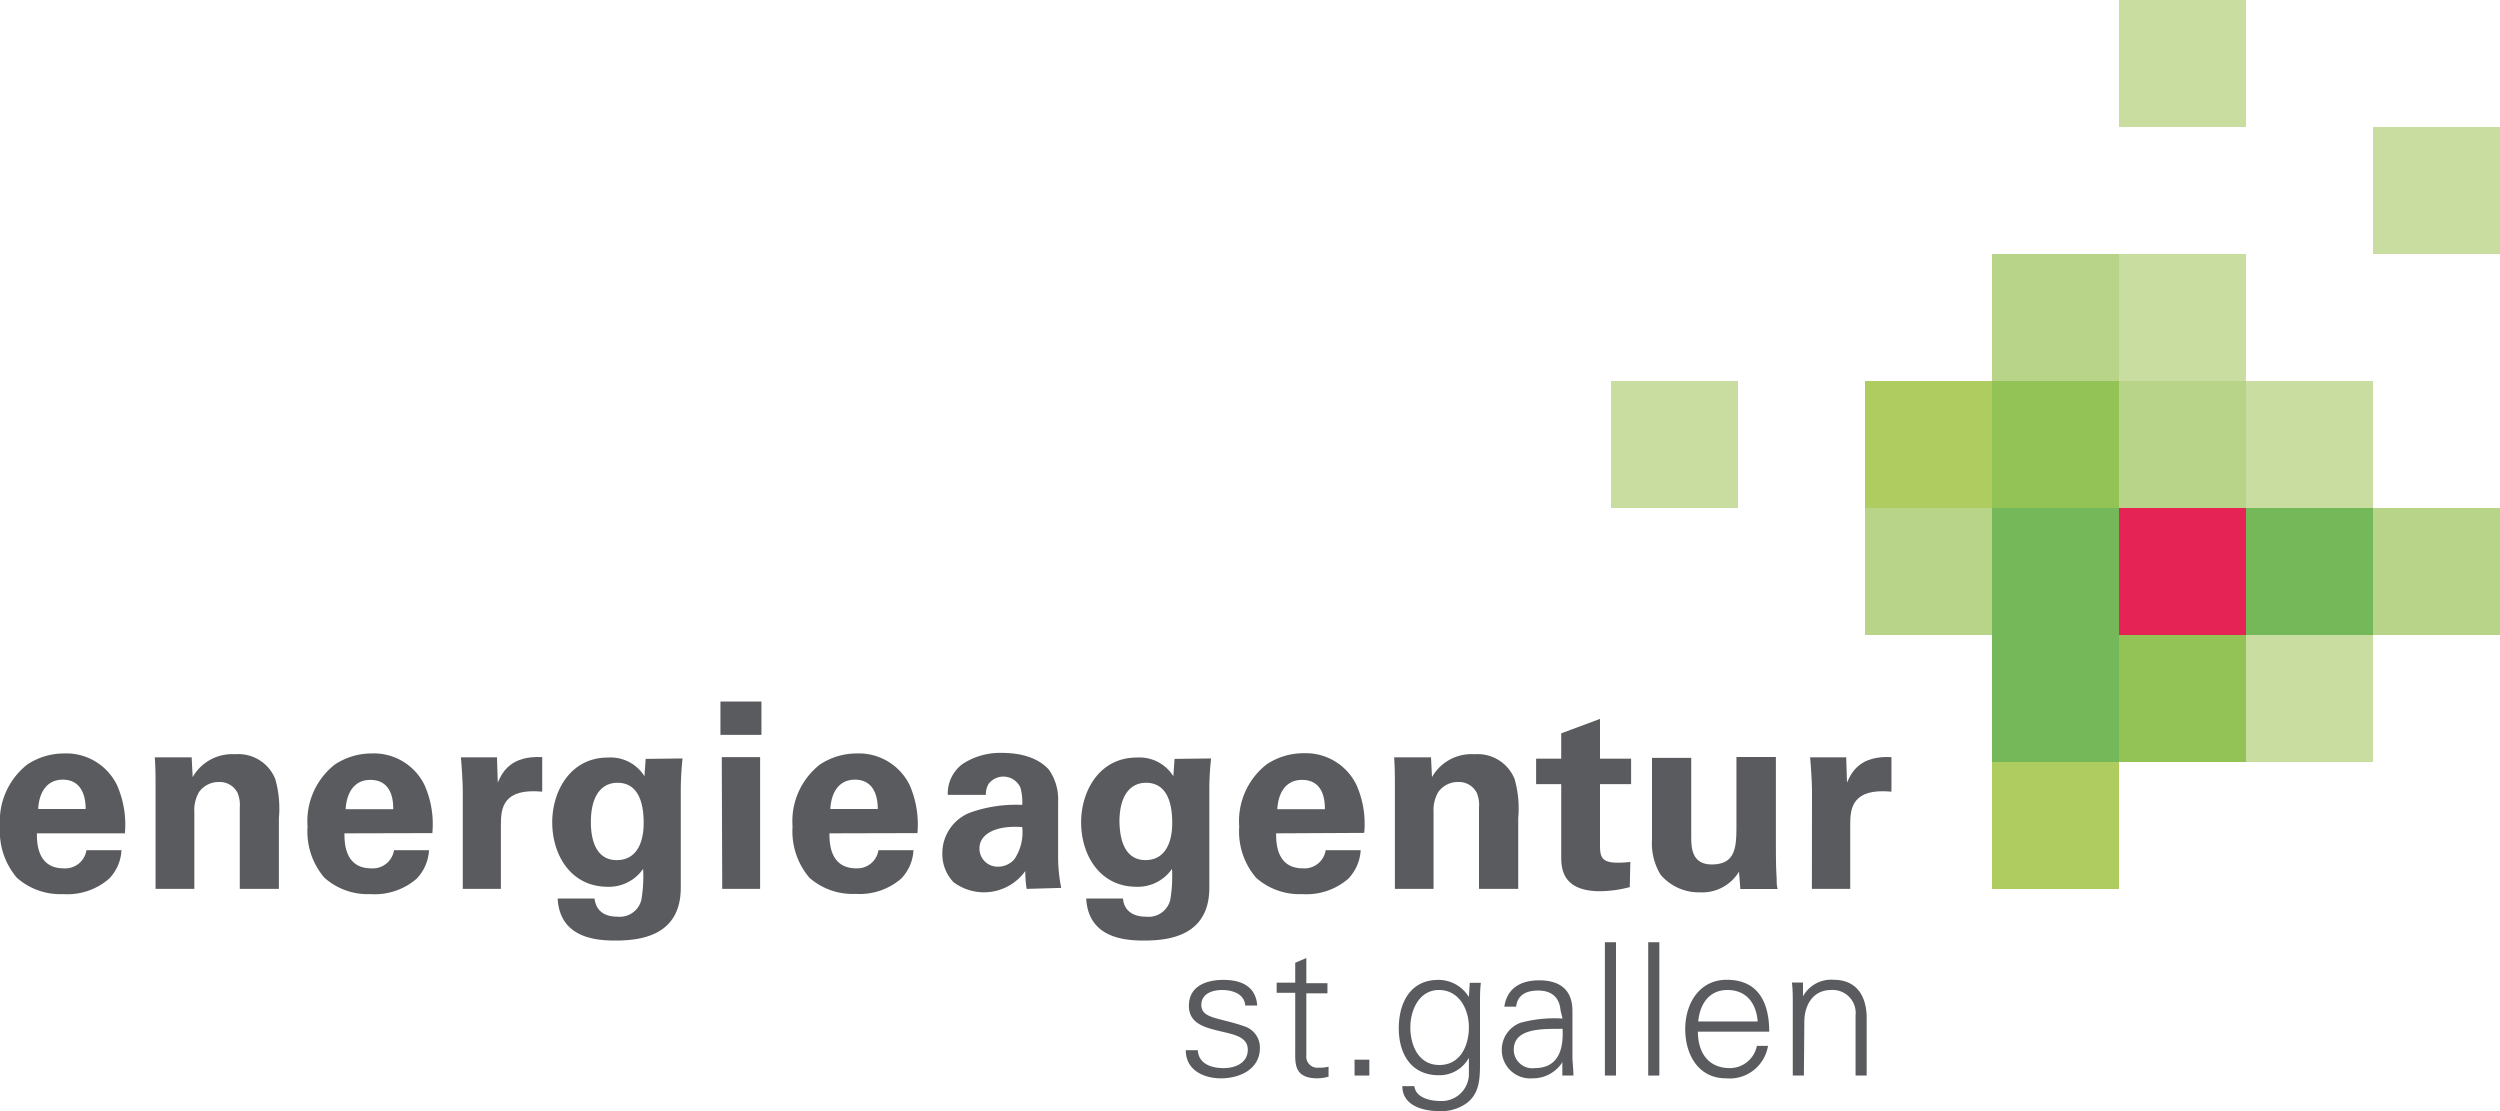 <?xml version="1.0" encoding="UTF-8"?>
<svg xmlns="http://www.w3.org/2000/svg" id="Ebene_1" data-name="Ebene 1" viewBox="0 0 225 100">
  <defs>
    <style>.cls-1{fill:#c8dd9f;}.cls-2{fill:#b7d489;}.cls-3{fill:#aecc60;}.cls-4{fill:#93c256;}.cls-5{fill:#74b859;}.cls-6{fill:#e52355;}.cls-7{fill:#5a5b5e;}</style>
  </defs>
  <title>energieagentur</title>
  <polygon class="cls-1" points="225 22.86 213.57 22.86 213.57 11.43 225 11.43 225 22.86 225 22.86"></polygon>
  <polygon class="cls-1" points="156.42 45.72 144.99 45.72 144.99 34.29 156.42 34.29 156.42 45.72 156.42 45.72"></polygon>
  <polygon class="cls-1" points="202.14 11.43 190.71 11.43 190.71 0 202.14 0 202.14 11.43 202.14 11.43"></polygon>
  <polygon class="cls-2" points="190.71 34.29 179.28 34.29 179.28 22.86 190.71 22.86 190.71 34.29 190.71 34.29"></polygon>
  <polygon class="cls-1" points="202.14 34.29 190.71 34.29 190.71 22.86 202.14 22.86 202.14 34.29 202.14 34.29"></polygon>
  <polygon class="cls-3" points="179.28 45.72 167.85 45.72 167.85 34.29 179.28 34.29 179.28 45.72 179.28 45.72"></polygon>
  <polygon class="cls-4" points="190.71 45.72 179.28 45.72 179.28 34.29 190.71 34.29 190.71 45.72 190.71 45.72"></polygon>
  <polygon class="cls-2" points="202.14 45.72 190.71 45.72 190.71 34.29 202.14 34.29 202.14 45.72 202.14 45.72"></polygon>
  <polygon class="cls-1" points="213.57 45.72 202.14 45.72 202.14 34.29 213.57 34.29 213.57 45.72 213.57 45.72"></polygon>
  <polygon class="cls-2" points="179.28 57.15 167.85 57.15 167.85 45.72 179.28 45.72 179.28 57.15 179.28 57.15"></polygon>
  <polygon class="cls-5" points="190.71 57.15 179.28 57.15 179.28 45.72 190.71 45.72 190.71 57.15 190.71 57.15"></polygon>
  <polygon class="cls-6" points="202.14 57.15 190.71 57.15 190.71 45.72 202.14 45.72 202.14 57.15 202.14 57.15"></polygon>
  <polygon class="cls-5" points="213.57 57.15 202.14 57.15 202.14 45.72 213.57 45.72 213.57 57.15 213.57 57.15"></polygon>
  <polygon class="cls-2" points="225 57.15 213.57 57.15 213.57 45.72 225 45.72 225 57.15 225 57.15"></polygon>
  <polygon class="cls-5" points="190.71 68.58 179.28 68.58 179.28 57.15 190.71 57.15 190.71 68.58 190.71 68.58"></polygon>
  <polygon class="cls-4" points="202.14 68.58 190.71 68.58 190.71 57.15 202.14 57.15 202.14 68.58 202.14 68.58"></polygon>
  <polygon class="cls-1" points="213.57 68.58 202.14 68.58 202.14 57.15 213.57 57.15 213.57 68.58 213.57 68.58"></polygon>
  <polygon class="cls-3" points="190.71 80.01 179.28 80.01 179.28 68.58 190.71 68.58 190.71 80.01 190.71 80.01"></polygon>
  <path class="cls-7" d="M107,90.52c0,1.55,1.34,1.93,2.65,2.25s2.65.5,2.65,1.7-1.12,1.66-2.18,1.66-2.24-.36-2.32-1.61h-1.08c0,1.85,1.7,2.53,3.15,2.53,1.76,0,3.52-.85,3.52-2.73A2,2,0,0,0,112,92.37c-2.27-.8-3.88-.68-3.88-1.92,0-1,.95-1.35,1.88-1.35s2,.35,2.07,1.4h1.08c-.13-1.76-1.47-2.31-3.05-2.31S107,88.78,107,90.52Z"></path>
  <path class="cls-7" d="M116.57,94.57c0,1.13-.12,2.48,2,2.48a3.87,3.87,0,0,0,1-.15V96a3.1,3.1,0,0,1-.87.09A1,1,0,0,1,117.57,95v-5.6h1.9v-.91h-1.9V86.22l-1,.43v1.79H114.9v.91h1.67Z"></path>
  <rect class="cls-7" x="121.91" y="95.37" width="1.33" height="1.43"></rect>
  <path class="cls-7" d="M132.2,89.67l0,.07a3.19,3.19,0,0,0-2.75-1.55c-2.55,0-3.56,2.1-3.56,4.36s1.08,4.22,3.6,4.22a3,3,0,0,0,2.71-1.57h0v1.57a2.45,2.45,0,0,1-2.54,2.32c-1.06,0-2.25-.34-2.37-1.34h-1.08c0,1.73,1.8,2.25,3.32,2.25a3.9,3.9,0,0,0,1.9-.38c1.85-.87,1.77-2.62,1.77-4.29v-5c0-.65,0-1.32.08-1.88h-1Zm0,2.77c0,1.63-.74,3.41-2.66,3.41s-2.61-1.85-2.61-3.38.77-3.37,2.58-3.37S132.2,90.84,132.2,92.44Z"></path>
  <path class="cls-7" d="M140.63,91.67a11.65,11.65,0,0,0-3.79.38,2.59,2.59,0,0,0-1.68,2.42,2.56,2.56,0,0,0,2.78,2.58,3.14,3.14,0,0,0,2.62-1.37l.05-.11h0l0,1.23h1c0-.57-.1-1.23-.09-1.88V91c0-1.91-1.11-2.77-3-2.77-1.6,0-2.88.66-3.13,2.37h1.06c.14-1.13,1-1.45,2-1.45s1.89.44,2,1.8Zm-4.39,2.8c0-2.1,3-1.83,4.39-1.88.1,1.75-.32,3.54-2.5,3.54A1.67,1.67,0,0,1,136.24,94.47Z"></path>
  <path class="cls-7" d="M145.44,96.8h-1v-12h1Z"></path>
  <path class="cls-7" d="M149.34,96.8h-1v-12h1Z"></path>
  <path class="cls-7" d="M152.81,92.85c0,1.78.85,3.28,2.9,3.28a2.49,2.49,0,0,0,2.41-2h1a3.5,3.5,0,0,1-3.78,2.92c-2.5,0-3.67-2.15-3.67-4.43s1.25-4.44,3.74-4.44c2.8,0,3.82,2,3.82,4.67Zm5.38-.92c-.12-1.61-1-2.83-2.72-2.83s-2.5,1.37-2.63,2.83Z"></path>
  <path class="cls-7" d="M162.35,96.8h-1V90.32c0-.65,0-1.32-.08-1.89h1l0,1.24,0,0A2.88,2.88,0,0,1,165,88.18c2.73,0,3,2.42,3,3.39V96.8h-1V91.4a2.07,2.07,0,0,0-2.2-2.3c-1.65,0-2.41,1.38-2.41,2.88Z"></path>
  <path class="cls-7" d="M10.53,70.66a5.07,5.07,0,0,0-4.76-2.85,6,6,0,0,0-3.32,1A6.48,6.48,0,0,0,0,74.37,6.44,6.44,0,0,0,1.52,79a5.89,5.89,0,0,0,4.16,1.47,5.72,5.72,0,0,0,4.13-1.38,3.91,3.91,0,0,0,1.12-2.57H7.78a1.93,1.93,0,0,1-2.06,1.63c-2.4,0-2.4-2.38-2.4-3.15h7.92A8.78,8.78,0,0,0,10.53,70.66ZM3.44,72.81c.06-1.38.7-2.64,2.21-2.64,2,0,2.06,2.1,2.06,2.64Z"></path>
  <path class="cls-7" d="M14,70.31s0-1.33-.07-2.15h3.32l.09,1.78a4.1,4.1,0,0,1,3.83-2.06,3.58,3.58,0,0,1,3.6,2.22,9.66,9.66,0,0,1,.33,3.53V80H21.58V72.67a2.81,2.81,0,0,0-.19-1.29,1.79,1.79,0,0,0-1.68-1,2.17,2.17,0,0,0-1.8.91,3.23,3.23,0,0,0-.42,1.8V80H14Z"></path>
  <path class="cls-7" d="M31,75c0,.77,0,3.15,2.4,3.15a1.93,1.93,0,0,0,2.06-1.63h3.15a4,4,0,0,1-1.12,2.57,5.75,5.75,0,0,1-4.14,1.38A5.88,5.88,0,0,1,29.2,79a6.4,6.4,0,0,1-1.52-4.61,6.48,6.48,0,0,1,2.45-5.58,6,6,0,0,1,3.32-1,5.07,5.07,0,0,1,4.76,2.85,8.64,8.64,0,0,1,.7,4.32Zm4.39-2.17c0-.54,0-2.64-2.06-2.64-1.52,0-2.15,1.26-2.22,2.64Z"></path>
  <path class="cls-7" d="M41.65,71.1c0-.56-.1-2.26-.17-2.94h3.25l.07,2.27c.44-1,1.21-2.43,4-2.29v3.11c-3.51-.33-3.72,1.46-3.72,2.94V80H41.65Z"></path>
  <path class="cls-7" d="M61.43,68.26a27.14,27.14,0,0,0-.16,2.92v8.71c0,4.34-3.63,4.76-5.89,4.76-1.68,0-5-.21-5.19-3.78h3.32c.05.35.21,1.63,2.06,1.63A2,2,0,0,0,57.72,81a12.43,12.43,0,0,0,.16-2.8,3.74,3.74,0,0,1-3.18,1.61c-3.38,0-5-2.94-5-5.79s1.66-5.84,5-5.84a3.59,3.59,0,0,1,3.3,1.68l.11-1.56ZM55.5,77.41c2.43,0,2.43-2.85,2.43-3.36,0-1.34-.26-3.6-2.36-3.6-1.31,0-2.39,1-2.39,3.53C53.18,74.56,53.18,77.41,55.5,77.41Z"></path>
  <path class="cls-7" d="M64.84,63.14h3.69v3H64.84Zm.12,5h3.45V80H65Z"></path>
  <path class="cls-7" d="M74.65,75c0,.77,0,3.15,2.41,3.15a1.92,1.92,0,0,0,2-1.63h3.15a3.91,3.91,0,0,1-1.12,2.57A5.72,5.72,0,0,1,77,80.45,5.89,5.89,0,0,1,72.85,79a6.44,6.44,0,0,1-1.52-4.61,6.47,6.47,0,0,1,2.46-5.58,6,6,0,0,1,3.31-1,5.09,5.09,0,0,1,4.77,2.85,8.88,8.88,0,0,1,.7,4.32ZM79,72.81c0-.54-.05-2.64-2.06-2.64-1.51,0-2.14,1.26-2.21,2.64Z"></path>
  <path class="cls-7" d="M92.4,80a9.15,9.15,0,0,1-.12-1.61,4.57,4.57,0,0,1-6.47,1,3.66,3.66,0,0,1-1-2.59,3.92,3.92,0,0,1,2.51-3.67A12.34,12.34,0,0,1,92,72.44a4.62,4.62,0,0,0-.17-1.57,1.68,1.68,0,0,0-2.85-.33,1.82,1.82,0,0,0-.25,1H85.3a3.3,3.3,0,0,1,1.33-2.78,6.17,6.17,0,0,1,3.57-1c1,0,3,.16,4.21,1.52a4.66,4.66,0,0,1,.82,2.89l0,4.74a14.23,14.23,0,0,0,.28,3Zm-4.25-3.64A1.63,1.63,0,0,0,89.83,78a1.92,1.92,0,0,0,1.47-.68A4.32,4.32,0,0,0,92,74.44C89.74,74.26,88.15,75,88.15,76.36Z"></path>
  <path class="cls-7" d="M109,68.26a24.78,24.78,0,0,0-.16,2.92v8.71c0,4.34-3.62,4.76-5.89,4.76-1.68,0-5-.21-5.19-3.78h3.32c0,.35.21,1.63,2.06,1.63A2,2,0,0,0,105.32,81a12.43,12.43,0,0,0,.16-2.8,3.74,3.74,0,0,1-3.18,1.61c-3.38,0-5-2.94-5-5.79s1.66-5.84,5-5.84a3.59,3.59,0,0,1,3.3,1.68l.11-1.56Zm-5.93,9.15c2.43,0,2.43-2.85,2.43-3.36,0-1.34-.26-3.6-2.36-3.6-1.31,0-2.39,1-2.39,3.53C100.78,74.56,100.78,77.41,103.1,77.41Z"></path>
  <path class="cls-7" d="M114.85,75c0,.77,0,3.15,2.4,3.15a1.93,1.93,0,0,0,2.06-1.63h3.15a4,4,0,0,1-1.12,2.57,5.75,5.75,0,0,1-4.14,1.38A5.88,5.88,0,0,1,113.05,79a6.4,6.4,0,0,1-1.52-4.61A6.48,6.48,0,0,1,114,68.79a6,6,0,0,1,3.32-1,5.07,5.07,0,0,1,4.76,2.85,8.64,8.64,0,0,1,.7,4.32Zm4.39-2.17c0-.54,0-2.64-2.06-2.64-1.52,0-2.15,1.26-2.22,2.64Z"></path>
  <path class="cls-7" d="M125.54,70.31s0-1.33-.07-2.15h3.32l.09,1.78a4.08,4.08,0,0,1,3.83-2.06,3.59,3.59,0,0,1,3.6,2.22,9.66,9.66,0,0,1,.33,3.53V80h-3.53V72.67a2.81,2.81,0,0,0-.19-1.29,1.79,1.79,0,0,0-1.68-1,2.16,2.16,0,0,0-1.8.91,3.23,3.23,0,0,0-.42,1.8V80h-3.48Z"></path>
  <path class="cls-7" d="M146.68,79.84a10.86,10.86,0,0,1-2.68.37c-3.49,0-3.49-2.19-3.49-3.17V70.57h-2.26V68.28h2.26V66L144,64.7v3.58h2.8v2.29H144v5.32c0,1.08,0,1.75,1.56,1.75a8.17,8.17,0,0,0,1.17-.07Z"></path>
  <path class="cls-7" d="M152.21,68.21v7c0,1,0,2.59,1.85,2.59,2.22,0,2.22-1.66,2.22-3.67v-6h3.55V76c0,2.54.07,2.85.07,3.15s0,.54.09.86h-3.36l-.12-1.56A3.86,3.86,0,0,1,153,80.31a4.51,4.51,0,0,1-3.55-1.59,5.44,5.44,0,0,1-.77-3.18V68.21Z"></path>
  <path class="cls-7" d="M163.08,71.1c0-.56-.1-2.26-.17-2.94h3.25l.07,2.27c.44-1,1.21-2.43,4-2.29v3.11c-3.5-.33-3.71,1.46-3.71,2.94V80h-3.45Z"></path>
</svg>
